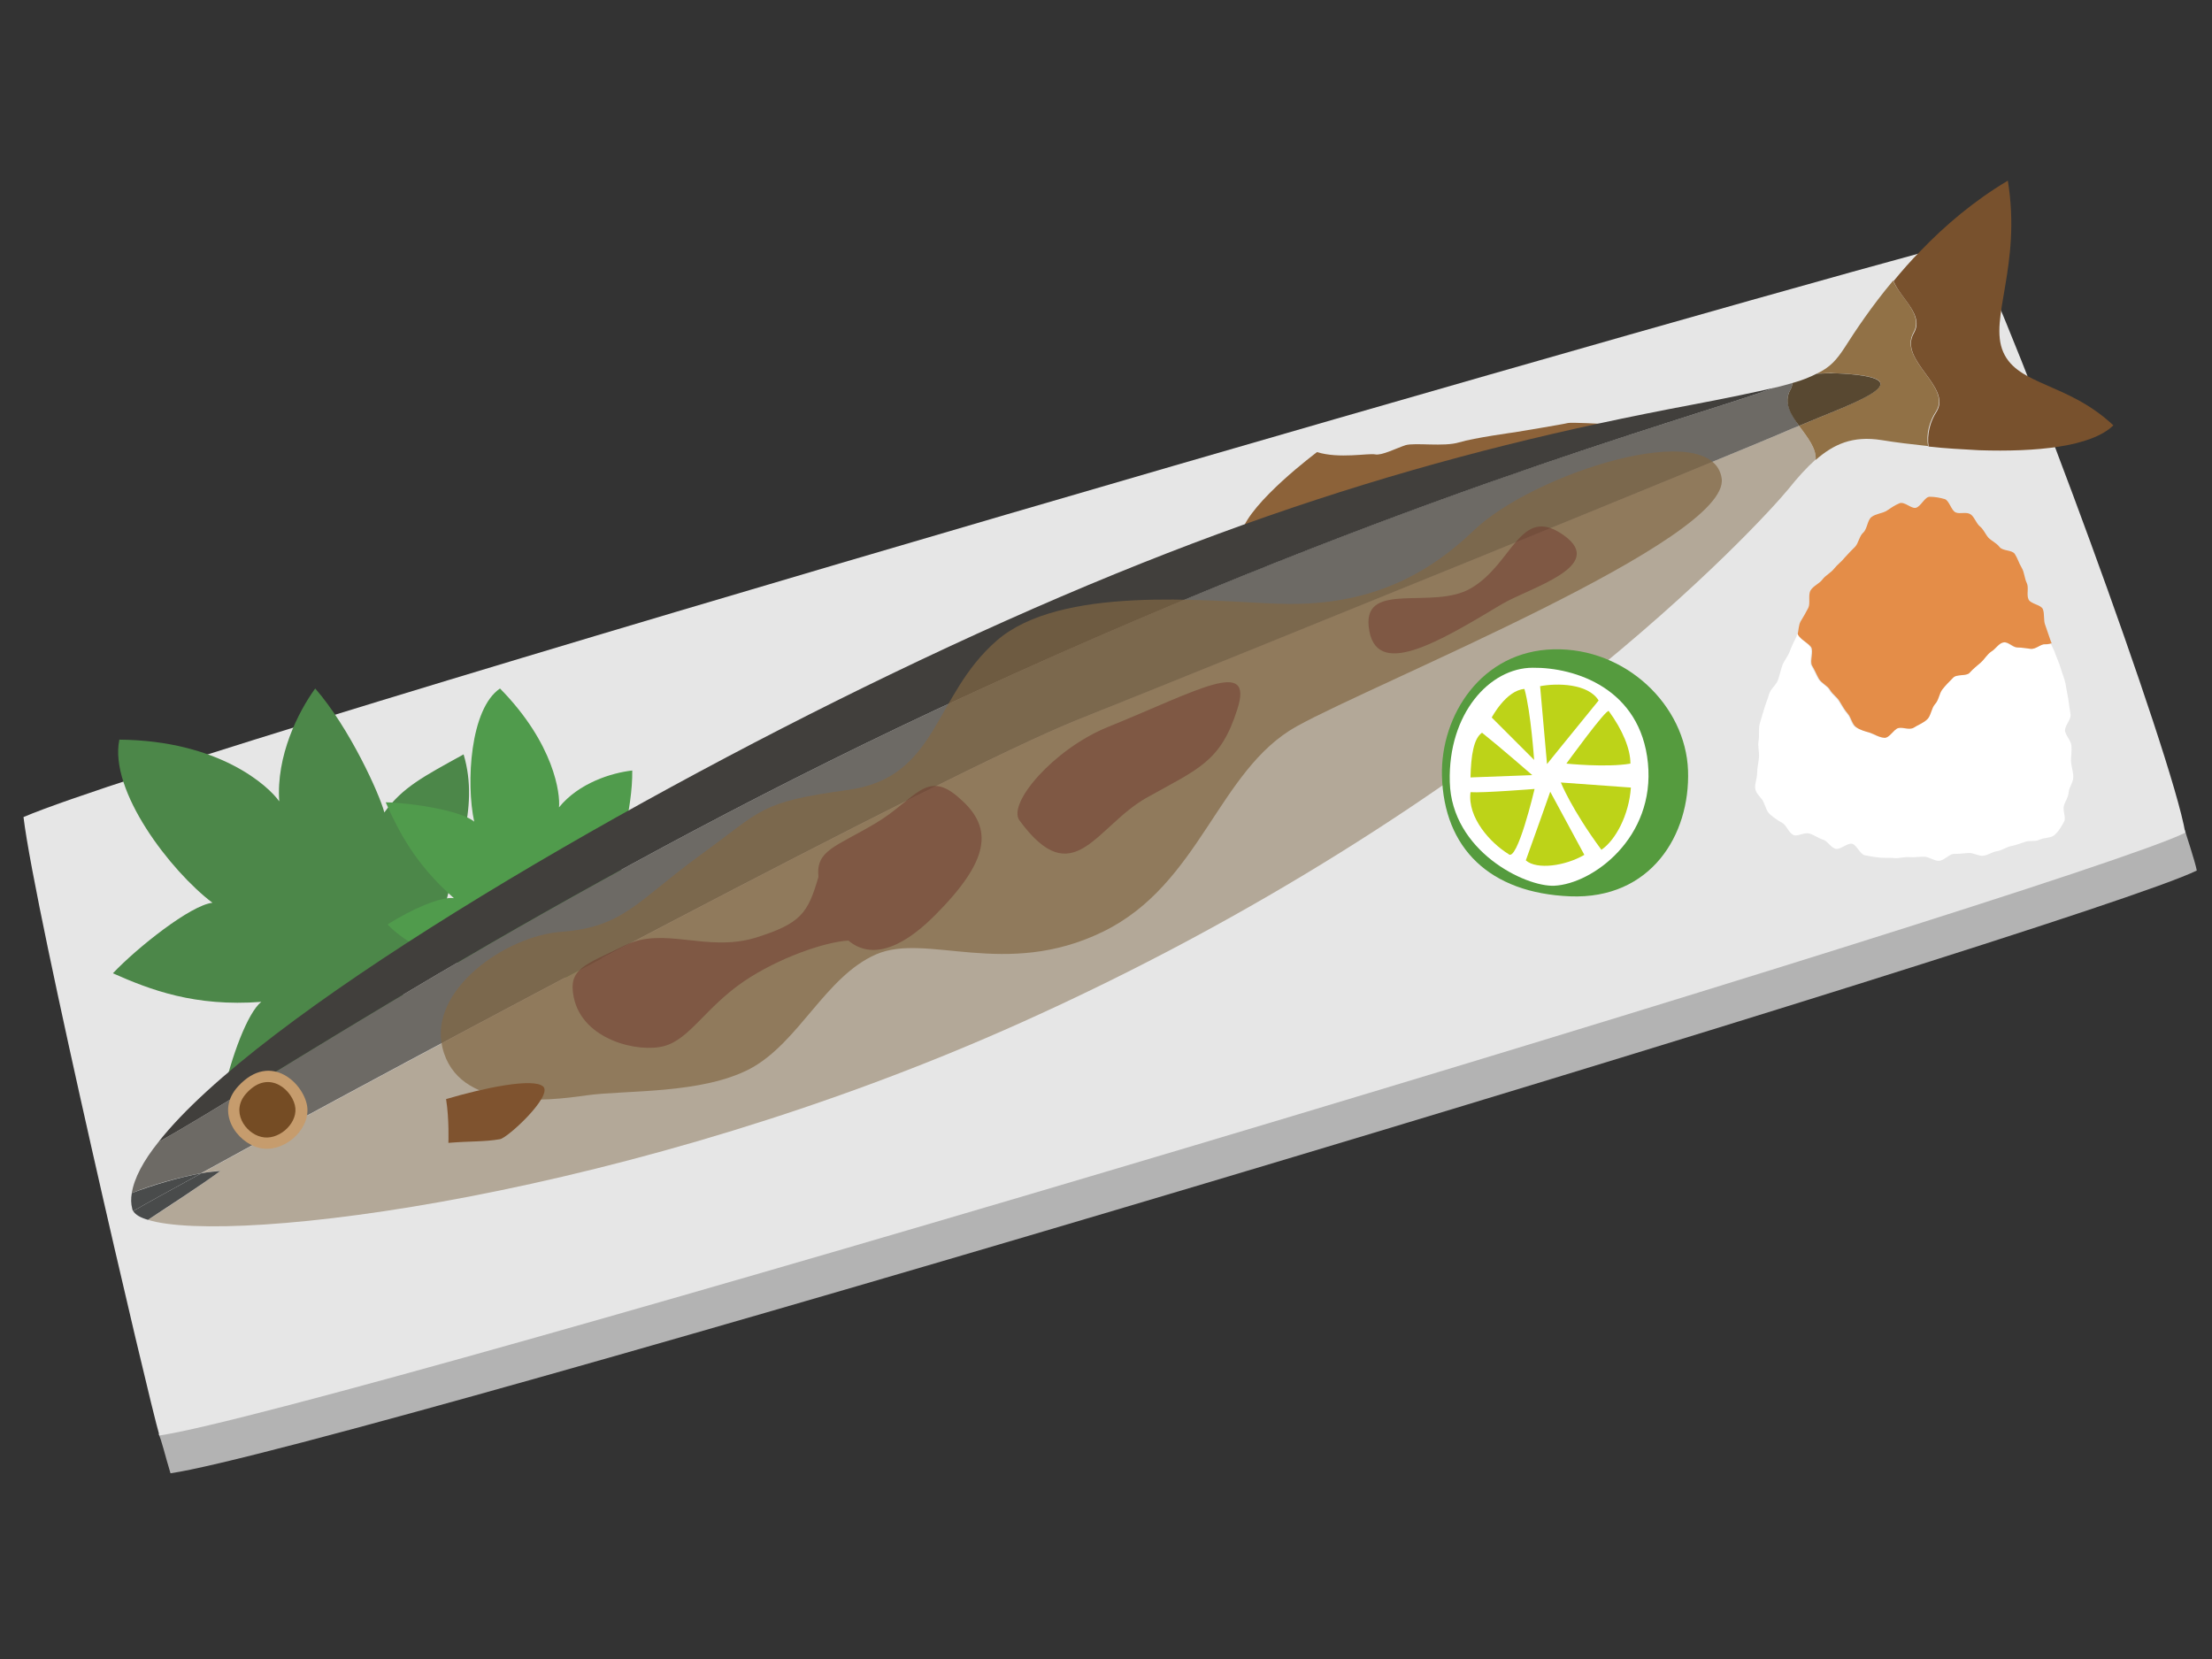 <?xml version="1.0" encoding="utf-8"?>
<!-- Generator: Adobe Illustrator 22.1.0, SVG Export Plug-In . SVG Version: 6.00 Build 0)  -->
<svg version="1.1" id="レイヤー_1" xmlns="http://www.w3.org/2000/svg" xmlns:xlink="http://www.w3.org/1999/xlink" x="0px"
	 y="0px" viewBox="0 0 480 360" style="enable-background:new 0 0 480 360;" xml:space="preserve">
<rect x="0" y="0" width="480" height="360" fill="#333333" stroke="none"/>
<style type="text/css">
	.st0{fill:#B3B3B3;}
	.st1{fill:#E6E6E6;}
	.st2{fill:#4C8749;}
	.st3{fill:#509B4C;}
	.st4{fill:#8C6239;}
	.st5{fill:#B3A898;}
	.st6{fill:#6D6A65;}
	.st7{fill:#413F3C;}
	.st8{fill:#494B4B;}
	.st9{fill:#917146;}
	.st10{fill:#584831;}
	.st11{fill:#78512D;}
	.st12{opacity:0.7;fill:#826743;}
	.st13{opacity:0.5;}
	.st14{fill:#6D362C;}
	.st15{fill:#7F532F;}
	.st16{fill:#C69C6D;}
	.st17{fill:#754C24;}
	.st18{fill:#559B3E;}
	.st19{fill:#FFFFFF;}
	.st20{fill:#BDD318;}
	.st21{fill:#E48D48;}
</style>
<path class="st0" d="M34.4,311.2c0.6,1,1.4,4.6,2.6,8.5c36.5-5.3,415.5-118.8,439.7-130.8c-0.4-2.1-2.4-8-2.6-8.8
	C442.7,187.8,98.3,271,34.4,311.2z"/>
<path class="st1" d="M5.1,177.3c2.5,20.8,27.1,126.1,29.5,134.2C71,306.2,450,192.7,474.2,180.7c-2.8-16.8-36.5-108.5-46.8-128.6
	C396,59.8,42.1,161.5,5.1,177.3z"/>
<g>
	<path class="st2" d="M96.1,198.6c2.6-11.9,8.1-22.8,4.5-34.9c-8.7,4.8-13.2,7.1-17.2,12.6c-1-3.9-7.5-18.3-15-26.9
		c-3.7,5.1-8.5,14.6-7.8,24.5c-2.3-3.3-13-13.2-34.7-13.4C23.6,171.6,37,189,46.1,195.9c-4.7,0.5-16.3,9.7-21.6,15.3
		c8.1,3.6,17.8,7.3,32.2,6.2c-3,2.4-6.5,11.9-8.4,20.5c7.2,0.4,19.1-3.9,26.3-10.7c0.5,2,1.5,5.1,2.2,8.7
		c8.7-9.7,10.9-16.8,10.9-23.2c6.9-0.2,14.6-8.7,18-12.8C102.3,198.8,98.9,197.9,96.1,198.6z"/>
	<path class="st3" d="M129.3,207.1c7.1-4.6,15.3-7,19-15.1c-7.1-2.4-10.7-3.7-15.5-3.1c1.3-2.5,4.5-13.3,4.4-21.7
		c-4.5,0.5-11.6,2.7-15.9,8c0.3-2.9-1-13.8-12.8-25.8c-6.5,4.4-7.4,20.5-5.6,28.9c-2.8-2.4-13.6-4.1-19.2-4.2
		c2.8,6.3,6.4,13.4,14.8,20.8c-2.8-0.4-9.2,2.4-14.4,5.7c3.8,4.1,12.4,8.5,19.5,9.1c-0.7,1.3-1.6,3.4-2.9,5.5c9.4-0.1,14-2.5,17-5.7
		c3.9,3.7,12.1,3.7,16,3.5C132.6,210.5,131.2,208.2,129.3,207.1z"/>
</g>
<g>
	<path class="st4" d="M269.4,115.5c1.9-6.6,16.4-17.4,16.4-17.4c4.7,1.5,11.2,0.2,12.6,0.5s4.5-1.3,6.6-2c2.1-0.6,8.3,0.4,11.6-0.6
		c3.3-1,12.1-2.2,12.1-2.2s10.9-1.8,11.5-2s7.9,0.2,7.9,0.2L269.4,115.5z"/>
	<path class="st5" d="M390.4,92.4c-0.5,0.2-1,0.4-1.5,0.6c-11.1,4.9-121.8,49.8-155.1,63.2C205.7,167.5,89,229.7,43.7,254.6
		c1.6-0.3,3-0.5,4.1-0.5c-3.9,2.9-11.6,8-15.7,10.6c18,5.6,105-4.8,189.7-42.9c104.1-46.8,160.4-108.5,166.3-115.7
		c2-2.5,3.9-4.6,5.9-6.4C394.2,97.4,392.2,94.9,390.4,92.4z"/>
	<path class="st6" d="M388.5,84.6c0.3-0.5,0.4-1,0.5-1.5c-1.1,0.3-2.4,0.7-3.8,1c-20,7.2-85,24.4-182.3,70
		c-84.5,39.6-147.4,82.1-168.5,93.7c-3.3,4.1-5.3,7.9-5.8,11.1c4.3-1.8,10.5-3.5,15-4.3c45.3-24.9,162-87.1,190.2-98.4
		c33.3-13.3,144-58.3,155.1-63.2c0.5-0.2,1-0.4,1.5-0.6C388.6,89.8,387,87.2,388.5,84.6z"/>
	<path class="st7" d="M385.2,84.1c-4.3,1-10,2.2-17.9,3.7c-54.8,10.3-104.9,25.2-174.2,58.6c-60.8,29.3-137.2,74-158.7,101.4
		c21.1-11.6,84-54.1,168.5-93.7C300.2,108.6,365.2,91.3,385.2,84.1z"/>
	<path class="st8" d="M43.7,254.6c-6.6,3.6-11.7,6.4-14.8,8.2c0.5,0.8,1.5,1.4,3.2,1.9c4.1-2.7,11.8-7.7,15.7-10.6
		C46.7,254.2,45.3,254.3,43.7,254.6z"/>
	<path class="st8" d="M28.6,258.9c-0.2,1.2-0.2,2.3,0.1,3.4c0,0.2,0.1,0.3,0.2,0.5c3.1-1.8,8.2-4.6,14.8-8.2
		C39.1,255.4,33,257.2,28.6,258.9z"/>
	<path class="st9" d="M408.3,95.5c3,0.5,6.4,0.9,10.1,1.3c-0.5-2.6,0.3-5.4,1.7-7.5c3.5-5.5-8.2-11.1-4.9-17.1
		c2.3-4-2.8-7.5-4.4-11.3c-4.7,5.6-8.2,10.9-10.5,14.5c-1.7,2.6-3.1,4.3-6.1,5.7c1.6-0.1,3-0.2,4.1-0.1c20.9,0.8,3.4,6.6-7.9,11.4
		c1.8,2.5,3.8,4.9,3.6,7.4C397.9,96.4,402,94.5,408.3,95.5z"/>
	<path class="st10" d="M389,83.1c-0.1,0.5-0.2,1-0.5,1.5c-1.5,2.7,0,5.3,1.9,7.8c11.3-4.8,28.8-10.5,7.9-11.4c-1.1,0-2.5,0-4.1,0.1
		C392.8,81.8,391.2,82.5,389,83.1z"/>
	<path class="st11" d="M434.7,76.4c-3.2-7.3,4-18.6,1-37.2c-7.4,4.4-13.7,9.8-18.8,15.1c-2.2,2.2-4.2,4.5-6,6.7
		c1.6,3.9,6.7,7.3,4.4,11.3c-3.4,5.9,8.4,11.6,4.9,17.1c-1.3,2-2.1,4.8-1.7,7.5c3.5,0.4,7.3,0.6,11,0.8c12.2,0.4,24.3-0.7,29.1-5.4
		C448.7,83,437.9,83.7,434.7,76.4z"/>
	<path class="st12" d="M121.8,202.2c-12.2,0.9-28.8,12.7-25.8,25.1c3.3,13.9,22.8,11.6,31.2,10.4c8.4-1.2,25-0.2,35.6-5.8
		c10.6-5.7,16.3-20,27.3-24.8c11-4.8,28,5.4,49.2-4.9c21.2-10.3,25-35.1,42.1-44.6c17.1-9.5,94.2-40.5,92.2-53.8
		c-2-13.4-40.8-1.2-53.9,11.4c-13.1,12.6-27.2,16.4-42.7,15.8c-15.5-0.6-46.9-4-60.7,8s-12.7,29.7-32.2,32.4
		c-19.5,2.7-18.4,4.2-32.2,14.2C138.3,195.5,135.3,201.2,121.8,202.2z"/>
	<g class="st13">
		<path class="st14" d="M189.9,178.7c-8.6,5.1-12.9,5.8-12.3,11.6c-2.3,7.9-3.8,10.1-13.7,13.2c-10.7,3.2-19.9-2.6-28.4,1.7
			c-8.5,4.2-12.3,4.9-11,11.2c1.9,9.3,14,12.1,19.6,10.6c5.6-1.5,9-8.4,17.4-14.1c7.4-5,17.4-8.5,22.6-8.8
			c4.4,3.7,10.7,2.6,18.7-5.4c11.8-11.8,13-18.9,5.5-25.4C201,166.6,198.6,173.6,189.9,178.7z"/>
		<path class="st14" d="M240.3,157.8c-11.7,4.8-21.7,16.5-19.1,20.2c11.8,16.1,16.6,1.2,27.8-5c11.1-6.2,15.9-7.7,19.5-19.1
			C272.2,142.5,259.8,149.9,240.3,157.8z"/>
		<path class="st14" d="M339.4,116.2c-9.6-6.9-11,6.2-20.3,11.5c-8.1,4.7-23.1-1.7-22.1,8.2c1.2,11.9,15.2,3.4,28.9-4.8
			C332,127.5,348.7,122.9,339.4,116.2z"/>
	</g>
	<path class="st15" d="M96.8,238.5c0.7,4.4,0.5,9.5,0.5,9.5c4.8-0.4,7.8-0.2,11.2-0.8c1.7-0.3,11.4-9.3,9.4-11.4
		C115.8,233.8,104.9,236.1,96.8,238.5z"/>
	<g>
		<path class="st16" d="M51.7,235.7c-5.1,5.5-0.4,12.2,4.6,13.4s10.8-3.6,10.4-8.7C66.2,235.3,58.8,228,51.7,235.7z"/>
		<path class="st17" d="M53.5,237.2c-3.6,3.9-0.3,8.7,3.2,9.5c3.5,0.9,7.7-2.6,7.4-6.2C63.8,236.9,58.5,231.7,53.5,237.2z"/>
	</g>
</g>
<g>
	<path class="st18" d="M312.9,168.3c-0.3-13,8.5-27,24.2-27.4s28.7,12.2,29.2,26.3c0.5,14-8.1,28-25.6,27.3
		C323.3,193.8,313.3,184.1,312.9,168.3z"/>
	<path class="st19" d="M337.3,192.2c-6.3,0.3-22.3-7.5-22.7-22.5c-0.4-14.9,8.7-24.8,18-24.8c9.2-0.1,23.4,4.5,25,20.7
		C359.2,181.8,345.6,191.8,337.3,192.2z"/>
	<path class="st20" d="M332.9,164.9l-9.2-9.2c0,0,3.1-5.9,7.1-6.2C332.2,154.5,332.9,164.9,332.9,164.9z"/>
	<path class="st20" d="M335.7,165.8l-1.5-16.9c3.7-0.7,10.4-0.6,12.7,3.1C339.4,161.2,335.7,165.8,335.7,165.8z"/>
	<path class="st20" d="M339.9,165.7c0,0,8.7-12,9.2-11.4c3,4.1,4.7,8.2,4.7,11.4C348.6,166.6,339.9,165.7,339.9,165.7z"/>
	<path class="st20" d="M338.7,169.8l15.2,1.1c-0.4,5.9-3.3,11.4-6.4,13.5C341,175.6,338.7,169.8,338.7,169.8z"/>
	<path class="st20" d="M336.4,171.8l7.4,13.7c-4.1,2.4-10.3,3.3-12.7,1.2C333.6,179.8,336.4,171.8,336.4,171.8z"/>
	<path class="st20" d="M333,171.2c0,0-3.8,16.2-5.7,14.1c-3.9-2.4-8.9-7.9-8.2-13.4C321.7,172.1,333,171.2,333,171.2z"/>
	<path class="st20" d="M332.5,168.2l-13.4,0.5c0.1-4.8,0.7-8.5,2.5-9.7C325.5,162.1,332.5,168.2,332.5,168.2z"/>
</g>
<g>
	<path class="st19" d="M448.9,171.9c0.1-1.1,1-2.1,1-3.3c0-1.1-0.4-2.2-0.5-3.4c0-1.1,0.2-2.2,0.1-3.4c-0.1-1.1-1.2-2.1-1.4-3.2
		c-0.1-1.1,1.4-2.5,1.2-3.6c-0.2-1.1-0.3-2.2-0.5-3.4c-0.2-1.1-0.4-2.2-0.6-3.3c-0.2-1.1-0.7-2.1-1-3.2c-0.3-1.1-0.8-2.1-1.2-3.2
		c-0.2-0.8-0.7-1.5-1-2.3c-0.4,0.2-0.8,0.3-1.4,0.2c-0.9,0-2,1.2-3.1,1c-0.9-0.1-1.9-0.3-2.9-0.3c-1,0-2-1.3-3-1.1
		c-1,0.2-1.7,1.4-2.7,2c-0.9,0.5-1.4,1.6-2.3,2.4c-0.8,0.7-1.6,1.3-2.4,2.2c-0.7,0.8-2.8,0.2-3.6,1.1c-0.7,0.9-1.5,1.7-2.3,2.5
		c-0.7,0.9-0.9,2.4-1.6,3.2c-0.8,0.8-0.9,2.6-1.7,3.3c-0.9,0.8-2,1.2-2.9,1.8c-1,0.6-2.4-0.2-3.4,0.1c-1,0.3-1.9,2.2-3,2.1
		c-1.1-0.1-2.2-0.8-3.1-1.1c-1.1-0.4-2.2-0.7-3-1.2c-0.9-0.6-1.1-2.1-1.8-2.9c-0.7-0.8-1.2-1.7-1.8-2.7c-0.5-0.9-1.6-1.5-2.1-2.5
		c-0.5-0.9-1.8-1.4-2.4-2.4c-0.5-0.9-0.9-1.9-1.5-2.9c-0.5-0.9,0.4-3-0.2-4c-0.6-0.9-1.7-1.4-2.4-2.3c-0.1-0.2-0.3-0.4-0.4-0.6
		c-0.1,0.2-0.1,0.5-0.2,0.7c-0.5,1-1,2-1.4,3.1c-0.4,1.1-1.2,2-1.6,3c-0.4,1.1-0.6,2.2-1,3.3c-0.4,1.1-1.6,1.9-1.9,3
		c-0.3,1.1-0.8,2.2-1.1,3.3c-0.3,1.1-0.7,2.2-1,3.4c-0.2,1.2,0,2.4-0.2,3.5c-0.2,1.2,0.2,2.4,0.1,3.5c-0.1,1.2-0.4,2.3-0.4,3.4
		c0,1.2-0.6,2.5-0.4,3.5c0.2,1.2,1.5,2,1.8,2.9c0.5,1.1,0.7,2.1,1.5,2.7c0.7,0.6,1.5,1.2,2.6,1.8c0.9,0.5,1.3,2.1,2.4,2.6
		c0.9,0.4,2.4-0.7,3.5-0.3c1,0.3,1.9,1,2.9,1.3c1,0.3,1.7,1.8,2.8,2c1,0.2,2.4-1.3,3.5-1.1c1,0.2,1.7,2.3,2.8,2.5
		c1,0.2,2.1,0.4,3.2,0.5c1,0.1,2.1,0,3.2,0.1c1,0.1,2.2-0.3,3.2-0.2c1.1,0.1,2.1-0.1,3.2-0.1c1.1,0,2.1,0.9,3.2,0.9
		c1.1,0,2.2-1.4,3.2-1.5c1.1,0,2.1-0.1,3.2-0.2c1.1-0.1,2.2,0.7,3.2,0.6c1.1-0.1,2.1-0.9,3.1-1c1.1-0.2,2-0.9,3-1.1
		c1.1-0.2,2-0.6,3-0.9c1.1-0.4,2.3,0,3.2-0.5c1.1-0.5,2.5-0.3,3.2-1c0.9-0.7,1.6-2,2.1-2.9c0.5-0.9-0.4-2.4,0-3.6
		C448.1,174,448.8,173.1,448.9,171.9z"/>
	<path class="st21" d="M393,140.4c0.6,0.9-0.3,3.1,0.2,4c0.6,1,1,2,1.5,2.9c0.6,1,1.9,1.5,2.4,2.4c0.6,1,1.6,1.6,2.1,2.5
		c0.6,1,1.1,1.9,1.8,2.7c0.7,0.8,0.9,2.3,1.8,2.9c0.8,0.6,1.9,0.9,3,1.2c0.9,0.3,1.9,1,3.1,1.1c1.1,0.1,2-1.8,3-2.1
		c1-0.3,2.4,0.5,3.4-0.1c0.9-0.6,2.1-1,2.9-1.8c0.8-0.7,0.9-2.4,1.7-3.3c0.8-0.8,0.9-2.3,1.6-3.2c0.7-0.9,1.5-1.7,2.3-2.5
		c0.8-0.9,2.9-0.3,3.6-1.1c0.8-0.9,1.6-1.5,2.4-2.2c0.9-0.8,1.4-1.8,2.3-2.4c1-0.6,1.7-1.9,2.7-2c1-0.2,2,1.1,3,1.1
		c1,0,2,0.2,2.9,0.3c1.1,0.1,2.2-1.1,3.1-1c0.6,0,1-0.1,1.4-0.2c-0.1-0.3-0.2-0.5-0.3-0.8c-0.4-1.1-0.7-2.1-1.1-3.2
		c-0.4-1-0.1-2.4-0.5-3.4c-0.4-1-2.6-1.1-3.1-2.1c-0.5-1,0.1-2.6-0.4-3.6c-0.5-1-0.5-2.3-1.1-3.3c-0.6-1-0.9-2.1-1.5-3
		c-0.6-0.9-2.6-0.6-3.3-1.5c-0.7-0.9-1.7-1.3-2.4-2c-0.7-0.8-1.1-1.9-1.9-2.5c-0.8-0.7-1.2-2.1-2-2.6c-0.9-0.6-2.3,0-3.2-0.4
		c-1-0.4-1.4-2.6-2.4-2.9c-1-0.3-2.2-0.5-3.2-0.5c-1.1-0.1-2,2.2-3.1,2.4c-1,0.2-2.4-1.4-3.5-1c-1,0.4-2,1.1-2.9,1.7
		c-0.9,0.5-2.3,0.6-3.2,1.3c-0.9,0.7-0.9,2.6-1.8,3.4c-0.8,0.7-1,2.2-1.7,3c-0.8,0.8-1.5,1.5-2.3,2.4c-0.7,0.9-1.6,1.5-2.3,2.4
		c-0.7,0.9-1.8,1.4-2.5,2.3c-0.6,0.9-2,1.4-2.6,2.4c-0.6,1,0,2.8-0.5,3.8c-0.5,1-1.1,2-1.7,3c-0.4,0.8-0.4,1.8-0.6,2.7
		c0.1,0.2,0.2,0.4,0.4,0.6C391.3,139.1,392.4,139.6,393,140.4z"/>
</g>
</svg>
